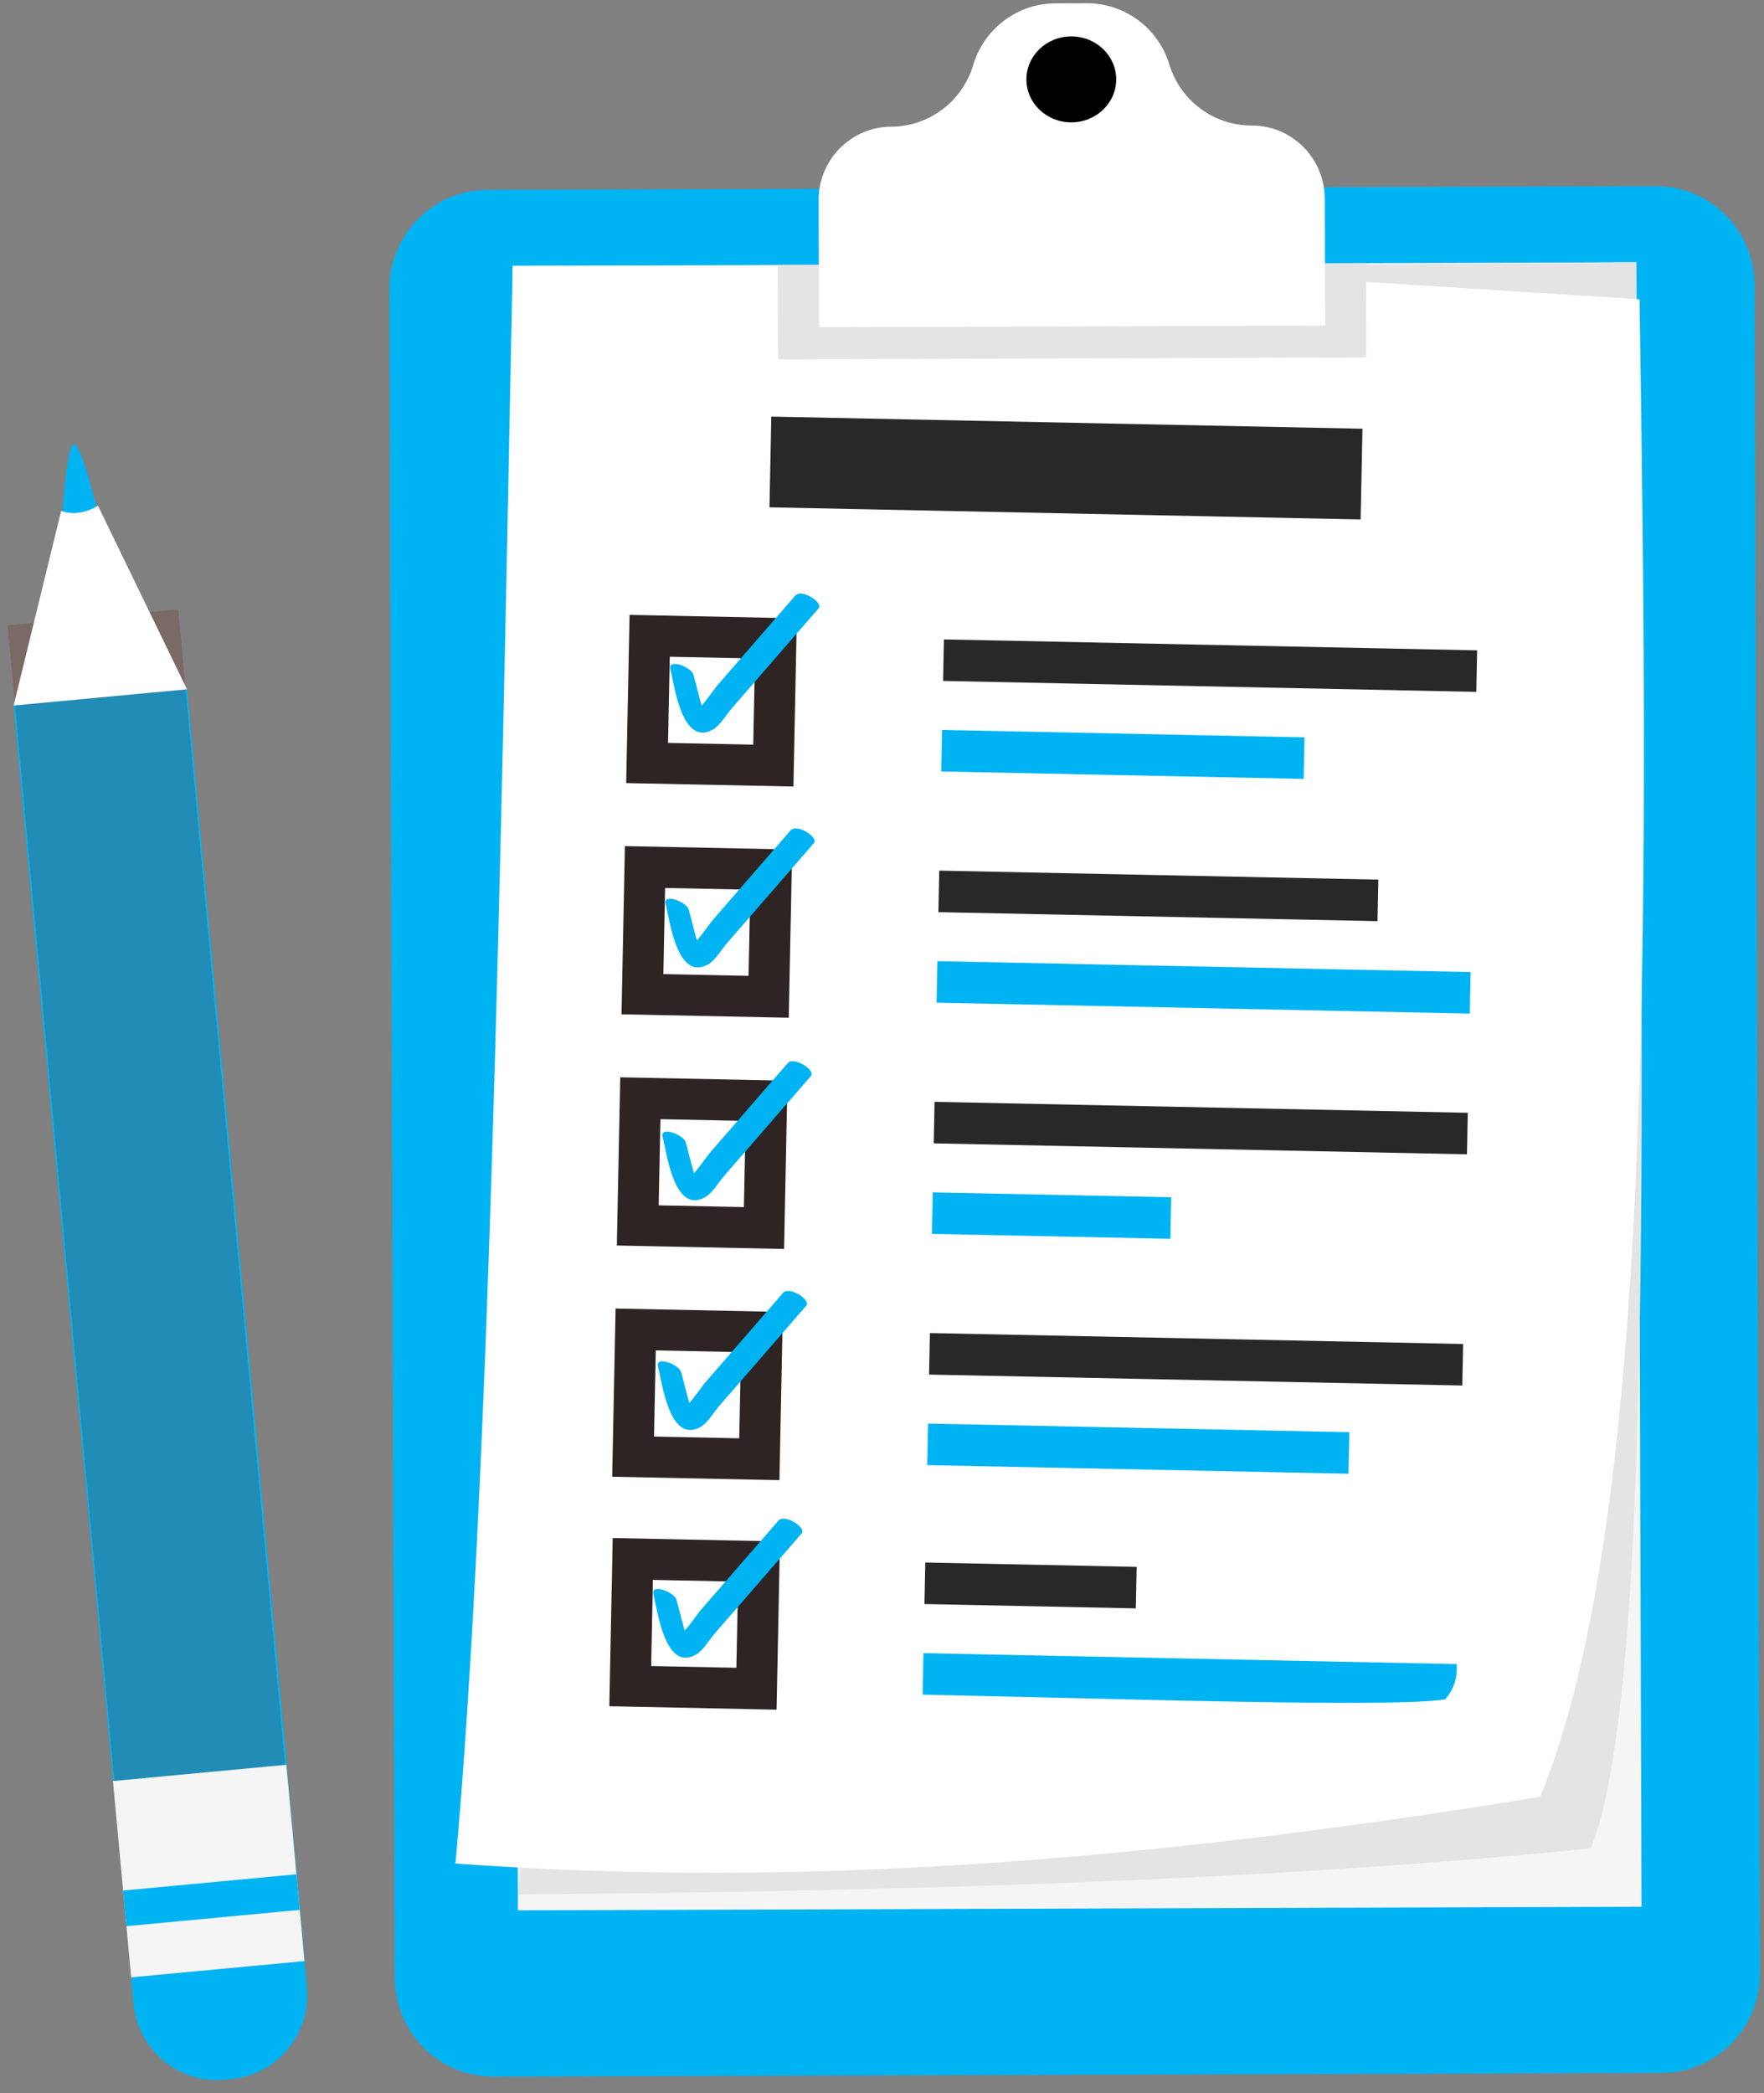 <?xml version="1.0" encoding="UTF-8" standalone="no"?><svg width="129" height="153" viewBox="0 0 129 153" fill="none" xmlns="http://www.w3.org/2000/svg">
<rect x="0" y="0" width="129" height="153" fill="#808080" stroke="none"/>
<path d="M121.521 151.528L36.088 151.798C32.11 151.81 28.876 148.573 28.864 144.568L28.474 21.154C28.461 17.148 31.675 13.892 35.652 13.879L121.086 13.609C125.063 13.597 128.297 16.834 128.31 20.839L128.7 144.253C128.714 148.258 125.499 151.515 121.521 151.528Z" fill="#00b3f3"/>
<path d="M119.665 19.171L37.491 19.431L37.871 139.641L120.045 139.381L119.665 19.171Z" fill="#F6F5F5"/>
<path d="M119.664 19.172C119.837 66.048 121.519 122.577 116.33 135.11C93.307 137.443 66.345 138.253 37.866 138.478L48.316 19.759L119.664 19.172Z" fill="#E4E4E4"/>
<path d="M112.638 131.336C76.761 137.235 52.772 137.615 33.309 136.222C35.745 109.183 36.614 64.275 37.489 19.439L80.744 19.399L119.899 21.878C120.617 68.408 120.815 111.39 112.638 131.336Z" fill="white"/>
<path d="M99.635 31.34L56.405 30.453L56.271 37.084L99.501 37.971L99.635 31.34Z" fill="#282828"/>
<path d="M108.021 47.54L69.028 46.74L68.966 49.775L107.96 50.575L108.021 47.54Z" fill="#282828"/>
<path d="M95.398 53.9L68.894 53.358L68.832 56.393L95.337 56.935L95.398 53.9Z" fill="#00b3f3"/>
<path d="M56.741 46.667L47.51 46.477L47.322 55.774L56.554 55.963L56.741 46.667Z" fill="white" stroke="#2E2424" stroke-width="3" stroke-miterlimit="10"/>
<path d="M49.024 48.922C49.312 50.02 49.853 54.62 52.137 53.327C52.664 53.029 53.109 52.243 53.502 51.79C54.208 50.976 54.916 50.163 55.623 49.348C57.037 47.721 58.452 46.094 59.866 44.467C60.228 44.05 58.619 43.011 58.163 43.535C56.907 44.981 55.649 46.428 54.392 47.875C53.764 48.598 53.135 49.321 52.507 50.044C52.07 50.546 51.063 52.163 50.414 52.309C50.768 52.423 51.121 52.536 51.475 52.65C51.726 52.855 51.257 51.395 51.246 51.355C51.068 50.676 50.89 49.999 50.712 49.32C50.565 48.761 48.805 48.093 49.024 48.922Z" fill="#00b3f3"/>
<path d="M100.797 64.299L68.686 63.641L68.625 66.676L100.735 67.335L100.797 64.299Z" fill="#282828"/>
<path d="M107.546 71.056L68.552 70.259L68.491 73.294L107.485 74.091L107.546 71.056Z" fill="#00b3f3"/>
<path d="M56.4 63.568L47.168 63.378L46.981 72.675L56.212 72.864L56.4 63.568Z" fill="white" stroke="#2E2424" stroke-width="3" stroke-miterlimit="10"/>
<path d="M48.677 66.086C48.965 67.184 49.506 71.785 51.79 70.491C52.318 70.193 52.762 69.407 53.155 68.954C53.861 68.14 54.569 67.326 55.276 66.512C56.69 64.885 58.105 63.258 59.519 61.63C59.881 61.214 58.272 60.176 57.817 60.699C56.559 62.145 55.303 63.593 54.045 65.039C53.417 65.762 52.788 66.485 52.16 67.208C51.723 67.71 50.716 69.328 50.067 69.473C50.421 69.587 50.774 69.7 51.128 69.814C51.379 70.019 50.91 68.559 50.899 68.519C50.721 67.84 50.543 67.163 50.365 66.484C50.218 65.925 48.458 65.257 48.677 66.086Z" fill="#00b3f3"/>
<path d="M107.338 81.342L68.344 80.543L68.283 83.578L107.277 84.377L107.338 81.342Z" fill="#282828"/>
<path d="M85.65 87.517L68.212 87.161L68.15 90.196L85.589 90.552L85.65 87.517Z" fill="#00b3f3"/>
<path d="M56.058 80.469L46.827 80.279L46.639 89.576L55.871 89.766L56.058 80.469Z" fill="white" stroke="#2E2424" stroke-width="3" stroke-miterlimit="10"/>
<path d="M48.46 83.108C48.748 84.205 49.289 88.806 51.574 87.512C52.101 87.214 52.545 86.428 52.938 85.975C53.645 85.161 54.353 84.348 55.059 83.534C56.474 81.906 57.888 80.279 59.303 78.652C59.665 78.235 58.056 77.197 57.601 77.72C56.344 79.167 55.087 80.614 53.83 82.06C53.201 82.783 52.573 83.506 51.944 84.23C51.508 84.731 50.5 86.349 49.852 86.494C50.206 86.608 50.559 86.721 50.913 86.835C51.163 87.04 50.695 85.58 50.684 85.54C50.505 84.862 50.328 84.184 50.149 83.505C50.002 82.947 48.242 82.278 48.46 83.108Z" fill="#00b3f3"/>
<path d="M106.998 98.243L68.004 97.444L67.943 100.479L106.937 101.279L106.998 98.243Z" fill="#282828"/>
<path d="M98.674 104.691L67.87 104.062L67.809 107.097L98.613 107.726L98.674 104.691Z" fill="#00b3f3"/>
<path d="M55.718 97.37L46.486 97.181L46.299 106.477L55.53 106.667L55.718 97.37Z" fill="white" stroke="#2E2424" stroke-width="3" stroke-miterlimit="10"/>
<path d="M48.121 99.899C48.409 100.997 48.95 105.597 51.234 104.304C51.762 104.006 52.206 103.22 52.599 102.766C53.306 101.952 54.013 101.139 54.72 100.325C56.134 98.698 57.549 97.07 58.963 95.443C59.325 95.026 57.716 93.988 57.262 94.512C56.005 95.958 54.748 97.405 53.49 98.852C52.862 99.575 52.233 100.298 51.605 101.021C51.168 101.523 50.161 103.14 49.512 103.286C49.866 103.4 50.219 103.513 50.573 103.627C50.824 103.832 50.355 102.372 50.344 102.332C50.166 101.653 49.988 100.975 49.81 100.297C49.663 99.737 47.903 99.068 48.121 99.899Z" fill="#00b3f3"/>
<path d="M83.122 114.534L67.666 114.217L67.604 117.252L83.061 117.569L83.122 114.534Z" fill="#282828"/>
<path d="M106.527 121.643L67.532 120.842L67.471 123.878C82.557 124.186 101.767 124.838 105.685 124.219C106.277 123.536 106.595 122.699 106.527 121.643Z" fill="#00b3f3"/>
<path d="M55.508 114.146L46.276 113.957L46.089 123.253L55.32 123.443L55.508 114.146Z" fill="white" stroke="#2E2424" stroke-width="3" stroke-miterlimit="10"/>
<path d="M47.785 116.543C48.073 117.641 48.614 122.241 50.898 120.948C51.426 120.649 51.87 119.863 52.263 119.41C52.969 118.596 53.677 117.783 54.384 116.969C55.798 115.342 57.213 113.714 58.627 112.087C58.989 111.67 57.38 110.632 56.925 111.156C55.668 112.602 54.411 114.049 53.154 115.495C52.525 116.219 51.896 116.942 51.268 117.665C50.831 118.167 49.824 119.784 49.175 119.929C49.529 120.044 49.882 120.157 50.236 120.271C50.487 120.476 50.018 119.015 50.008 118.975C49.829 118.297 49.651 117.619 49.473 116.941C49.326 116.381 47.567 115.712 47.785 116.543Z" fill="#00b3f3"/>
<path d="M96.879 14.52L96.908 23.798L59.893 23.915L59.864 14.637C59.859 13.158 60.452 11.817 61.41 10.842C61.53 10.72 61.654 10.607 61.785 10.501C62.701 9.729 63.882 9.265 65.169 9.261C66.134 9.258 67.059 9.032 67.888 8.628C68.247 8.451 68.588 8.243 68.909 8.004C69.964 7.212 70.771 6.089 71.17 4.753C71.576 3.389 72.414 2.247 73.501 1.451C74.545 0.691 75.818 0.249 77.171 0.245L79.481 0.238C80.834 0.234 82.111 0.667 83.159 1.421C84.251 2.21 85.096 3.347 85.511 4.708C85.918 6.041 86.732 7.159 87.792 7.944C88.115 8.181 88.457 8.387 88.818 8.562C89.648 8.961 90.575 9.181 91.54 9.178C92.827 9.173 94.011 9.63 94.932 10.396C96.117 11.372 96.874 12.857 96.879 14.52Z" fill="white"/>
<path d="M99.898 19.233L99.92 26.131L56.897 26.267L56.875 19.369L59.879 19.36L59.893 23.915L96.908 23.798L96.894 19.243L99.898 19.233Z" fill="#E4E4E4"/>
<path d="M78.354 8.945C80.167 8.939 81.632 7.528 81.627 5.792C81.621 4.057 80.147 2.655 78.334 2.661C76.521 2.666 75.055 4.078 75.061 5.813C75.066 7.549 76.54 8.951 78.354 8.945Z" fill="black"/>
<path d="M4.534 38.036C4.534 38.036 4.861 32.199 5.452 32.472C6.043 32.746 7.241 37.816 7.241 37.816L5.983 39.876L4.534 38.036Z" fill="#00b3f3"/>
<path d="M22.266 143.351L22.443 145.271C22.756 148.66 20.282 151.663 16.916 151.979L16.426 152.024C13.061 152.339 10.078 149.847 9.765 146.457L9.587 144.537L22.266 143.351Z" fill="#00b3f3"/>
<path d="M13.677 50.387L0.999 51.571L9.615 144.536L22.293 143.352L13.677 50.387Z" fill="#00b3f3"/>
<path opacity="0.3" d="M9.417 48.901L4.914 49.323L12.445 130.813L16.948 130.391L9.417 48.901Z" stroke="#6F3428" stroke-width="8" stroke-miterlimit="10"/>
<path d="M22.264 143.352L9.589 144.539L9.244 140.793L9.003 138.191L8.261 130.191L20.939 129.003L21.678 137.003L21.919 139.606L22.264 143.352Z" fill="#F5F5F5"/>
<path d="M21.677 137.007L9.002 138.195L9.243 140.798L21.918 139.61L21.677 137.007Z" fill="#00b3f3"/>
<path d="M0.996 51.572L4.473 37.344C4.473 37.344 5.691 37.884 7.163 36.962L13.674 50.386L0.996 51.572Z" fill="white"/>
</svg>
